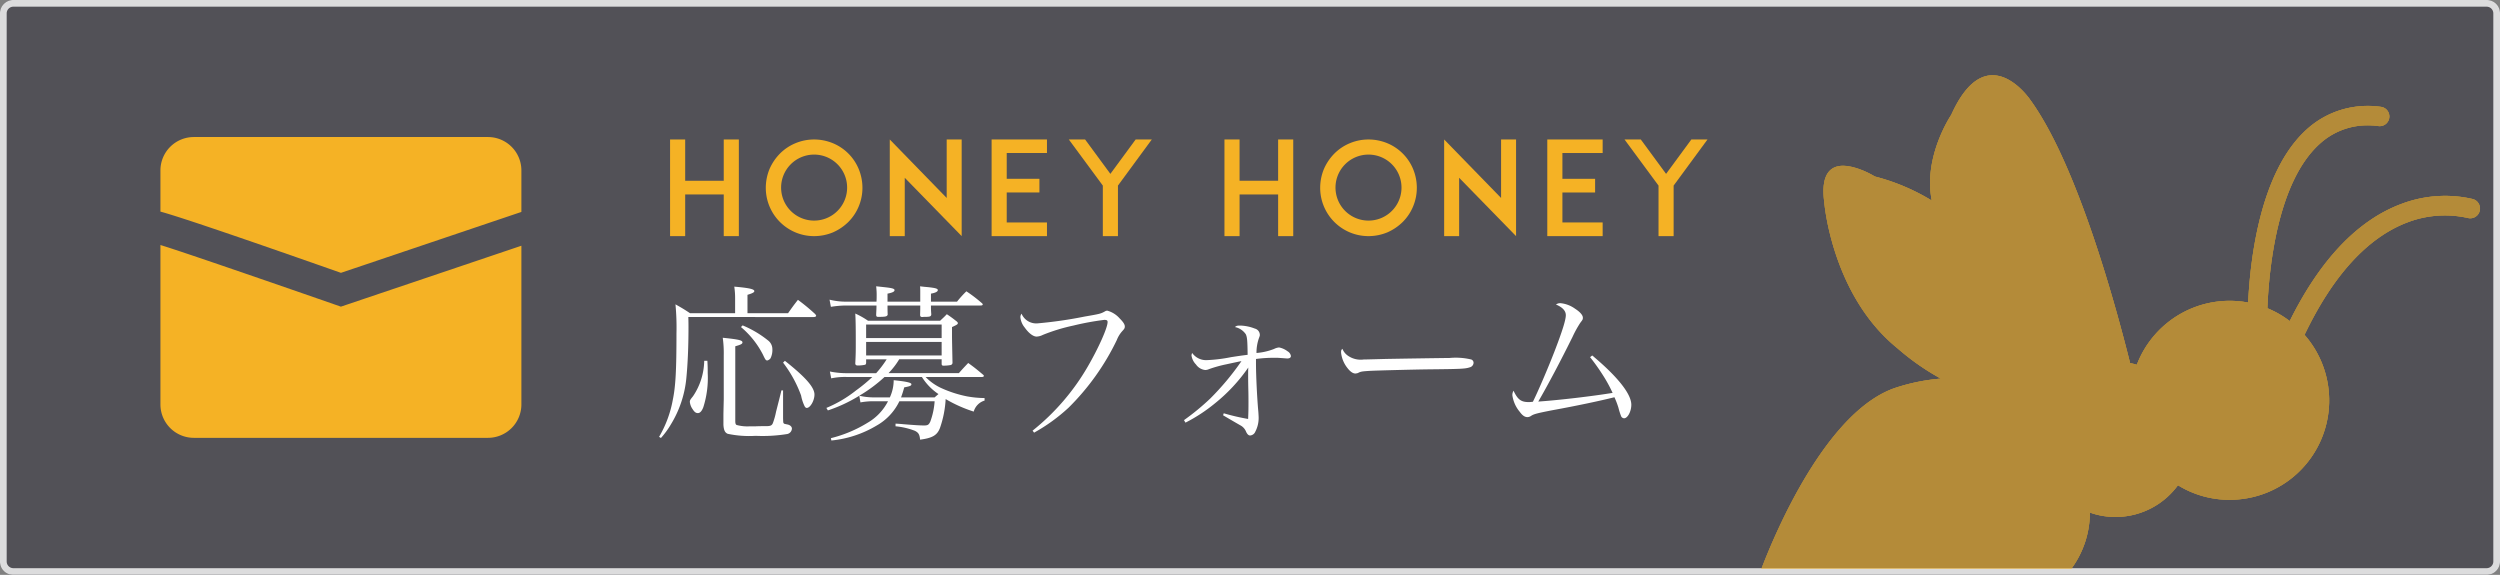 <svg xmlns="http://www.w3.org/2000/svg" viewBox="0 0 374 86">
  <rect x="0" y="0" width="374" height="86" fill="#808080" stroke="none"/>
  <defs>
    <style>
      .cls-1 {
        fill: #34323d;
      }

      .cls-1, .cls-4 {
        opacity: 0.6;
      }

      .cls-2 {
        opacity: 0.8;
      }

      .cls-3 {
        fill: #fff;
      }

      .cls-5 {
        fill: #f5b225;
      }
    </style>
  </defs>
  <g id="レイヤー_2" data-name="レイヤー 2">
    <g id="レイヤー_1-2" data-name="レイヤー 1">
      <g>
        <g>
          <rect class="cls-1" width="374" height="86" rx="2"/>
          <g class="cls-2">
            <path class="cls-3" d="M372,1a1.001,1.001,0,0,1,1,1V84a1.001,1.001,0,0,1-1,1H2a1.001,1.001,0,0,1-1-1V2A1.001,1.001,0,0,1,2,1H372m0-1H2A2,2,0,0,0,0,2V84a2,2,0,0,0,2,2H372a2,2,0,0,0,2-2V2a2,2,0,0,0-2-2Z"/>
          </g>
        </g>
        <g class="cls-4">
          <g>
            <path class="cls-5" d="M314.253,77.123a11.6,11.6,0,0,0,11.567-4.532,14.67,14.67,0,0,0,8.44,2.16A14.866,14.866,0,0,0,344.756,50.097c4.262-8.913,9.44-14.572,15.415-16.838a15.661,15.661,0,0,1,9.056-.641A1.454,1.454,0,0,0,371,31.191h0a1.455,1.455,0,0,0-1.114-1.421,18.323,18.323,0,0,0-10.656.746c-6.532,2.443-12.136,8.338-16.686,17.519a14.754,14.754,0,0,0-3.344-1.922c.239-5.969,1.496-18.791,7.749-24.522a10.668,10.668,0,0,1,8.912-2.727,1.449,1.449,0,0,0,.336-2.877h0a13.595,13.595,0,0,0-11.21,3.467c-6.836,6.274-8.346,19.184-8.662,25.81a14.884,14.884,0,0,0-16.655,9.303c-.324-.093-.651-.179-.988-.244l-.018-.002c-2.166-8.686-7.914-29.722-14.94-39.386,0,0-6.481-9.604-11.816,2.247,0,0-4.244,6.258-2.912,12.828a31.261,31.261,0,0,0-8.524-3.604s-8.785-5.488-7.563,3.844c0,0,1.098,13.862,10.93,21.834a36.514,36.514,0,0,0,6.515,4.557,29.252,29.252,0,0,0-6.631,1.326h-0c-10.492,3.359-18.249,21.995-20.16,26.999-.045.027-.093.055-.138.083h46.476a14.212,14.212,0,0,0,2.746-8.373A11.639,11.639,0,0,0,314.253,77.123Z"/>
            <path class="cls-5" d="M298.091,12.261c2.576 0,4.782,3.201,4.823,3.261,6.928,9.529,12.643,30.476,14.778,39.04l.155.622.63.119.046.008.001 0c.32.064.631.149.869.217l.881.252.327-.856a13.853,13.853,0,0,1,15.535-8.678l1.13.214.055-1.149c.757-15.894,5.549-22.561,8.338-25.12a12.357,12.357,0,0,1,8.592-3.319,16.02,16.02,0,0,1,1.835.109.427.427,0,0,1,.288.16.453.453,0,0,1,.094.339.446.446,0,0,1-.443.395.452.452,0,0,1-.053-.003,15.196,15.196,0,0,0-1.735-.103,11.31,11.31,0,0,0-7.968,3.086c-6.377,5.845-7.795,18.309-8.072,25.219l-.028.701.649.265a13.795,13.795,0,0,1,3.118,1.793l.963.731.537-1.084c4.435-8.95,9.866-14.679,16.139-17.026a17.861,17.861,0,0,1,6.256-1.15,16.518,16.518,0,0,1,3.82.44A.455.455,0,0,1,370,31.191a.461.461,0,0,1-.447.463.446.446,0,0,1-.101-.012,16.451,16.451,0,0,0-3.688-.415,16.723,16.723,0,0,0-5.948,1.096c-6.218,2.359-11.588,8.194-15.962,17.342l-.284.594.433.496a13.866,13.866,0,0,1-9.791,22.997c-.232.011-.462.017-.69.017a13.617,13.617,0,0,1-7.181-2.031l-.783-.477-.543.739a10.478,10.478,0,0,1-12.04,3.733l-1.314-.457-.014,1.391a13.259,13.259,0,0,1-2.267,7.383H264.998c2.294-5.687,9.646-22.125,19.03-25.13a28.293,28.293,0,0,1,6.404-1.282l3.244-.255-2.828-1.611a36.101,36.101,0,0,1-6.323-4.415l-.028-.026-.029-.024c-9.372-7.599-10.553-21.002-10.563-21.137l-.002-.026-.003-.025c-.307-2.348.093-3.37.482-3.814a1.698,1.698,0,0,1,1.357-.503,10.046,10.046,0,0,1,4.202,1.451l.157.098.182.035a29.936,29.936,0,0,1,8.224,3.493l1.906,1.076-.435-2.145c-1.229-6.066,2.72-12.01,2.76-12.068l.049-.072.036-.079c1.095-2.432,2.898-5.331,5.272-5.331m0-1c-1.946-0-4.148,1.398-6.184,5.92,0,0-4.244,6.258-2.912,12.828a31.261,31.261,0,0,0-8.524-3.604,10.998,10.998,0,0,0-4.732-1.603c-1.841-0-3.393,1.159-2.831,5.447,0,0,1.098,13.862,10.93,21.834a36.514,36.514,0,0,0,6.515,4.557,29.252,29.252,0,0,0-6.631,1.326h-0c-10.492,3.359-18.249,21.995-20.16,26.999-.045.027-.093.055-.138.083h46.476a14.212,14.212,0,0,0,2.746-8.373,11.53,11.53,0,0,0,13.174-4.085,14.663,14.663,0,0,0,7.702,2.178q.366,0,.739-.018A14.866,14.866,0,0,0,344.756,50.097c4.262-8.913,9.44-14.572,15.415-16.838a15.724,15.724,0,0,1,5.593-1.031,15.491,15.491,0,0,1,3.463.389,1.461,1.461,0,0,0,.658-2.847,17.561,17.561,0,0,0-4.051-.467,18.834,18.834,0,0,0-6.605,1.213c-6.532,2.443-12.136,8.338-16.686,17.519a14.754,14.754,0,0,0-3.344-1.922c.239-5.969,1.496-18.791,7.749-24.522a10.38,10.38,0,0,1,7.292-2.823,14.124,14.124,0,0,1,1.62.096,1.47,1.47,0,0,0,.168.01,1.449,1.449,0,0,0,.169-2.887h0a16.912,16.912,0,0,0-1.944-.115,13.314,13.314,0,0,0-9.267,3.582c-6.836,6.274-8.346,19.184-8.662,25.81a14.852,14.852,0,0,0-16.655,9.303c-.324-.093-.651-.179-.988-.244l-.018-.002c-2.166-8.686-7.914-29.722-14.94-39.386,0,0-2.479-3.673-5.632-3.673Z"/>
          </g>
          <path class="cls-5" d="M314.253,77.123a11.6,11.6,0,0,0,11.567-4.532,14.67,14.67,0,0,0,8.44,2.16A14.866,14.866,0,0,0,344.756,50.097c4.262-8.913,9.44-14.572,15.415-16.838a15.661,15.661,0,0,1,9.056-.641A1.454,1.454,0,0,0,371,31.191h0a1.455,1.455,0,0,0-1.114-1.421,18.323,18.323,0,0,0-10.656.746c-6.532,2.443-12.136,8.338-16.686,17.519a14.754,14.754,0,0,0-3.344-1.922c.239-5.969,1.496-18.791,7.749-24.522a10.668,10.668,0,0,1,8.912-2.727,1.449,1.449,0,0,0,.336-2.877h0a13.595,13.595,0,0,0-11.21,3.467c-6.836,6.274-8.346,19.184-8.662,25.81a14.884,14.884,0,0,0-16.655,9.303c-.324-.093-.651-.179-.988-.244l-.018-.002c-2.166-8.686-7.914-29.722-14.94-39.386,0,0-6.481-9.604-11.816,2.247,0,0-4.244,6.258-2.912,12.828a31.261,31.261,0,0,0-8.524-3.604s-8.785-5.488-7.563,3.844c0,0,1.098,13.862,10.93,21.834a36.514,36.514,0,0,0,6.515,4.557,29.252,29.252,0,0,0-6.631,1.326h-0c-10.492,3.359-18.249,21.995-20.16,26.999-.045.027-.093.055-.138.083h46.476a14.212,14.212,0,0,0,2.746-8.373A11.639,11.639,0,0,0,314.253,77.123Z"/>
        </g>
        <g>
          <path class="cls-5" d="M110.531,35.324H108.271V29.089h-5.768v6.235h-2.261v-14.458h2.261v6.177H108.271V20.866h2.26Z"/>
          <path class="cls-5" d="M118.986,34.759a7.222,7.222,0,0,1-4.423-6.664,7.39,7.39,0,0,1,.565-2.825,7.61,7.61,0,0,1,1.559-2.299,7.122,7.122,0,0,1,2.299-1.54,7.219,7.219,0,0,1,2.806-.564,7.388,7.388,0,0,1,2.825.564,7.131,7.131,0,0,1,3.839,3.839,7.39,7.39,0,0,1,.565,2.825,7.221,7.221,0,0,1-.565,2.807,7.113,7.113,0,0,1-1.54,2.299,7.609,7.609,0,0,1-2.299,1.559,7.388,7.388,0,0,1-2.825.565A7.219,7.219,0,0,1,118.986,34.759Zm-.701-10.171a4.938,4.938,0,1,0,3.507-1.462A4.939,4.939,0,0,0,118.285,24.588Z"/>
          <path class="cls-5" d="M143.866,35.324l-8.515-8.729v8.729h-2.241v-14.458l8.515,8.749v-8.749h2.241Z"/>
          <path class="cls-5" d="M150.606,26.751h4.891V28.797H150.606v4.481h6.021v2.046h-8.282v-14.458H156.627v2.026h-6.021Z"/>
          <path class="cls-5" d="M167.244,27.764v7.561H164.983V27.764l-5.086-6.897H162.333l3.78,5.144,3.78-5.144h2.416Z"/>
          <path class="cls-5" d="M193.468,35.324h-2.26V29.089h-5.768v6.235H183.179v-14.458h2.261v6.177h5.768V20.866h2.26Z"/>
          <path class="cls-5" d="M201.922,34.759a7.225,7.225,0,0,1-4.423-6.664,7.39,7.39,0,0,1,.565-2.825,7.601,7.601,0,0,1,1.559-2.299,7.115,7.115,0,0,1,2.299-1.54,7.221,7.221,0,0,1,2.807-.564,7.389,7.389,0,0,1,2.825.564,7.135,7.135,0,0,1,3.839,3.839,7.389,7.389,0,0,1,.564,2.825,7.221,7.221,0,0,1-.564,2.807,7.115,7.115,0,0,1-1.54,2.299,7.601,7.601,0,0,1-2.299,1.559,7.39,7.39,0,0,1-2.825.565A7.222,7.222,0,0,1,201.922,34.759Zm-.701-10.171a4.938,4.938,0,1,0,3.508-1.462A4.939,4.939,0,0,0,201.221,24.588Z"/>
          <path class="cls-5" d="M226.803,35.324l-8.516-8.729v8.729H216.046v-14.458l8.516,8.749v-8.749h2.241Z"/>
          <path class="cls-5" d="M233.736,26.751H238.627V28.797h-4.891v4.481h6.021v2.046h-8.282v-14.458h8.282v2.026h-6.021Z"/>
          <path class="cls-5" d="M250.375,27.764v7.561h-2.26V27.764l-5.086-6.897h2.436l3.78,5.144,3.78-5.144h2.416Z"/>
        </g>
        <g>
          <path class="cls-3" d="M117.895,46.854c.65-.925.851-1.2,1.475-2a29.824,29.824,0,0,1,2.575,2.125c.1.125.149.199.149.25,0,.125-.149.199-.375.199H102.974c.024.7.024,1.2.024,1.575,0,2.924-.124,5.599-.324,7.598a16.15,16.15,0,0,1-2.3,6.874,12.458,12.458,0,0,1-1.499,2.049l-.275-.175a16.829,16.829,0,0,0,2.05-5.523c.425-2.05.55-4.474.55-9.923a36.856,36.856,0,0,0-.15-4.374c.975.55,1.274.725,2.175,1.325h6.748V44.63a11.414,11.414,0,0,0-.125-1.75c2.274.2,2.999.375,2.999.675,0,.175-.274.325-1.024.55v2.75Zm-12.071,7.123c.05.85.05,1.199.05,1.824a14.472,14.472,0,0,1-.65,5.099q-.337.901-.824.9c-.3,0-.525-.175-.775-.575a2.279,2.279,0,0,1-.425-1.1c0-.25.075-.35.476-.85a9.737,9.737,0,0,0,1.674-5.299Zm2.449-.825a16.691,16.691,0,0,0-.15-2.624c2.425.25,2.949.375,2.949.7,0,.225-.274.35-1.074.574V62.976c0,.35.05.524.199.6a6.082,6.082,0,0,0,2,.2h.875c.574-.025,1.1-.025,1.55-.025.649,0,.85-.1.999-.45a10.672,10.672,0,0,0,.476-1.699c.375-1.475.649-2.524.8-3.199h.25v4.149c.024.699.024.699.125.8.05.05.05.05.524.149.399.075.675.325.675.625a.886.886,0,0,1-.675.8,22.97,22.97,0,0,1-4.749.275,15.605,15.605,0,0,1-4.174-.301c-.425-.175-.6-.55-.649-1.35v-1.249c0-.425,0-.425.05-2.575Zm2.824-4.474a15.665,15.665,0,0,1,3.799,2.249,1.644,1.644,0,0,1,.65,1.275,2.809,2.809,0,0,1-.275,1.399.855.855,0,0,1-.475.325c-.226,0-.3-.101-.65-.85a13.259,13.259,0,0,0-3.299-4.149Zm6.323,5.299c3.124,2.475,4.424,3.974,4.424,5.049,0,.899-.625,1.999-1.149,1.999-.125,0-.225-.074-.325-.25a6.37,6.37,0,0,1-.524-1.6,18.335,18.335,0,0,0-2.699-4.924Z"/>
          <path class="cls-3" d="M147.294,59.926a2.397,2.397,0,0,0-1.625,1.649,20.417,20.417,0,0,1-4.198-1.874,15.567,15.567,0,0,1-.851,4.324c-.425,1.1-1.124,1.499-2.974,1.749-.075-.8-.25-1.05-.775-1.324a10.607,10.607,0,0,0-2.899-.675V63.375c.45.025.825.05,1.05.075,1.75.15,2.649.2,3.225.2.55,0,.7-.101.925-.575a10.946,10.946,0,0,0,.649-3.049h-5.273a8.271,8.271,0,0,1-3.424,3.648,16.241,16.241,0,0,1-6.749,2.225l-.074-.35a19.312,19.312,0,0,0,5.523-2.324,7.842,7.842,0,0,0,3.024-3.199h-2.125a10.526,10.526,0,0,0-1.999.175l-.175-1a22.258,22.258,0,0,1-4.699,2.199l-.225-.375a18.521,18.521,0,0,0,4.448-2.624,23.452,23.452,0,0,0,2.425-2h-3.725a9.875,9.875,0,0,0-2.424.2l-.2-1.024a12.484,12.484,0,0,0,2.624.25h4.3a15.344,15.344,0,0,0,1.574-2.074h-3.074v.55c-.025.175-.075.25-.2.274a5.232,5.232,0,0,1-1.024.101c-.275,0-.375-.075-.4-.301.075-1.449.075-1.824.075-3.374,0-2.199-.025-3.324-.075-4.099a11.929,11.929,0,0,1,1.899,1.074h10.798c.45-.425.6-.55,1-.975.625.425.8.55,1.374,1,.175.125.275.25.275.325,0,.175-.101.25-.875.6v1.25c0,.5,0,.6.075,4.148a.428.428,0,0,1-.225.275,5.696,5.696,0,0,1-1.15.1c-.149,0-.225-.05-.25-.225v-.725h-6.349a11.249,11.249,0,0,1-1.6,2.074h10.522c.575-.65.575-.65,1.4-1.524.999.725,1.3.975,2.249,1.774a.382.382,0,0,1,.1.149c0,.101-.124.175-.3.175H138.471a7.86,7.86,0,0,0,2.274,1.625,17.586,17.586,0,0,0,3.925,1.274,15.421,15.421,0,0,0,2.624.25Zm-16.171-14.796c.024-.4.024-.55.024-.725a11.016,11.016,0,0,0-.074-1.575c.499.05.924.1,1.174.125,1.175.125,1.575.225,1.575.45,0,.225-.3.375-1.05.524v1.2h4.898V43.555c0-.1,0-.375-.024-.725.524.075.899.1,1.175.125,1.149.125,1.475.225,1.475.45,0,.225-.351.399-1.025.524v1.2h3.899a16.325,16.325,0,0,1,1.399-1.55,21.261,21.261,0,0,1,2.324,1.774.325.325,0,0,1,.125.175c0,.125-.1.175-.324.175h-7.424c0,.476,0,.675.05,1.325-.024.3-.175.375-.874.375a1.71,1.71,0,0,0-.4.024h-.075c-.225,0-.324-.1-.324-.324.024-.675.024-.95.024-1.4h-4.898c0,.5,0,.675.024,1.375-.1.275-.3.325-1.424.325-.226,0-.275-.075-.3-.275.024-.675.05-.875.05-1.425h-4.475a14.659,14.659,0,0,0-2.349.2l-.2-1.074a10.141,10.141,0,0,0,2.549.3Zm8.697,14.321c.275-.25.375-.325.575-.5a8.392,8.392,0,0,1-2.475-2.55h-5.599a22.056,22.056,0,0,1-3.773,2.8,9.768,9.768,0,0,0,2.174.25h2.399a6.182,6.182,0,0,0,.575-2.574c1.949.2,2.649.375,2.649.6s-.175.3-1.075.475a15.203,15.203,0,0,1-.475,1.5Zm1.05-10.897H129.573v2.024h11.297Zm-11.297,2.6v2.024h11.297V51.153Z"/>
          <path class="cls-3" d="M154.474,64.425a34.09,34.09,0,0,0,8.247-9.572c1.625-2.8,2.975-5.824,2.975-6.674,0-.25-.125-.325-.5-.325a40.382,40.382,0,0,0-4.624.851,27.496,27.496,0,0,0-4.573,1.399,2.236,2.236,0,0,1-.925.25c-.5,0-1.175-.5-1.774-1.35a2.837,2.837,0,0,1-.65-1.55.867.867,0,0,1,.175-.525,2.381,2.381,0,0,0,2.35,1.45,64.345,64.345,0,0,0,7.099-1.024c2.199-.375,2.374-.426,2.899-.7.3-.175.3-.175.5-.175a3.807,3.807,0,0,1,1.824,1.149c.524.525.774.899.774,1.2,0,.25-.05.35-.35.675a4.337,4.337,0,0,0-.85,1.374,36.381,36.381,0,0,1-7.224,10.123,26.43,26.43,0,0,1-5.148,3.724Z"/>
          <path class="cls-3" d="M177.124,62.851a35.325,35.325,0,0,0,3.949-3.25,39.906,39.906,0,0,0,4.648-5.573c-.425.075-.425.075-2.274.475a19.148,19.148,0,0,0-2.6.726,1.308,1.308,0,0,1-.55.125,1.921,1.921,0,0,1-1.375-.825,2.426,2.426,0,0,1-.675-1.35,1.034,1.034,0,0,1,.101-.375,2.561,2.561,0,0,0,2.124,1.075,23.095,23.095,0,0,0,3.699-.45c1.149-.175,1.475-.226,2.475-.35-.025-2.175-.075-2.649-.275-3.075a2.58,2.58,0,0,0-1.624-1.074c.225-.2.35-.225.824-.225a6.504,6.504,0,0,1,2.149.449.986.986,0,0,1,.75.925c0,.15,0,.15-.149.55a6.597,6.597,0,0,0-.351,2.175,9.096,9.096,0,0,0,2.625-.6,2.12,2.12,0,0,1,.75-.226,3.069,3.069,0,0,1,1.274.575.987.987,0,0,1,.5.7c0,.25-.2.375-.55.375-.075,0-.3-.025-1.05-.075a7.929,7.929,0,0,0-.825-.025,19.311,19.311,0,0,0-2.799.175v.675c0,1.825.175,5.349.35,7.198.025.275.05.8.05.95a4.434,4.434,0,0,1-.5,2.05.918.918,0,0,1-.774.574c-.226,0-.425-.175-.6-.55a1.855,1.855,0,0,0-.825-.949c-.05-.025-.925-.525-2.624-1.525l.1-.3a32.397,32.397,0,0,0,3.649.851c.05-1.226.05-1.65.05-2.524,0-.5,0-1.175-.025-2.05-.024-1.05-.024-1.8-.024-2.3,0-.149,0-.475.024-.824a25.319,25.319,0,0,1-4.974,5.349,24.204,24.204,0,0,1-4.424,2.899Z"/>
          <path class="cls-3" d="M201.6,53.178a3.334,3.334,0,0,0,2.424.6c.275,0,.275,0,3.074-.075.975-.024,8.923-.149,9.748-.149a9.929,9.929,0,0,1,3.249.225.521.521,0,0,1,.35.5.733.733,0,0,1-.574.675c-.675.225-1.275.25-5.999.3-2.324.025-8.048.175-8.923.226-1.175.074-1.399.1-1.8.324a1.948,1.948,0,0,1-.375.075q-.562,0-1.199-.825a4.485,4.485,0,0,1-.95-2.299c0-.35.025-.4.2-.575A2.236,2.236,0,0,0,201.6,53.178Z"/>
          <path class="cls-3" d="M238.196,53.178c3.774,3.149,5.849,5.748,5.849,7.373,0,1-.55,2.024-1.075,2.024a.519.519,0,0,1-.475-.375,9.751,9.751,0,0,1-.375-1.199,12.988,12.988,0,0,0-.6-1.575c-1.975.5-5.599,1.275-9.323,1.95-2.149.425-2.699.55-3.124.824a.992.992,0,0,1-.574.2c-.4,0-.75-.25-1.15-.8A4.879,4.879,0,0,1,226.249,59.126a1.294,1.294,0,0,1,.175-.675c.625,1.325,1.125,1.7,2.274,1.7a4.114,4.114,0,0,0,.625-.051c.7-1.399,2.149-4.748,3.199-7.448,1.2-3.099,1.725-4.799,1.725-5.498,0-.65-.475-1.175-1.475-1.6a1.121,1.121,0,0,1,.675-.2,4.472,4.472,0,0,1,2.175.825c.774.5,1.175.975,1.175,1.35,0,.25-.025.3-.375.75a15.82,15.82,0,0,0-1.149,2.074c-1.775,3.599-3.774,7.373-5.149,9.723,3.274-.226,8.248-.825,11.122-1.3a21.693,21.693,0,0,0-1.499-2.725,31.234,31.234,0,0,0-1.875-2.624Z"/>
        </g>
        <g>
          <path class="cls-5" d="M51.003,40.817,78,31.705V25.5a5,5,0,0,0-5-5H29a5,5,0,0,0-5,5v6.156C26.106,32.229,32.275,34.231,51.003,40.817Z"/>
          <path class="cls-5" d="M50.997,45.875S27.749,37.774,24,36.656V60.5a5,5,0,0,0,5,5H73a5,5,0,0,0,5-5V36.761Z"/>
        </g>
      </g>
    </g>
  </g>
</svg>
